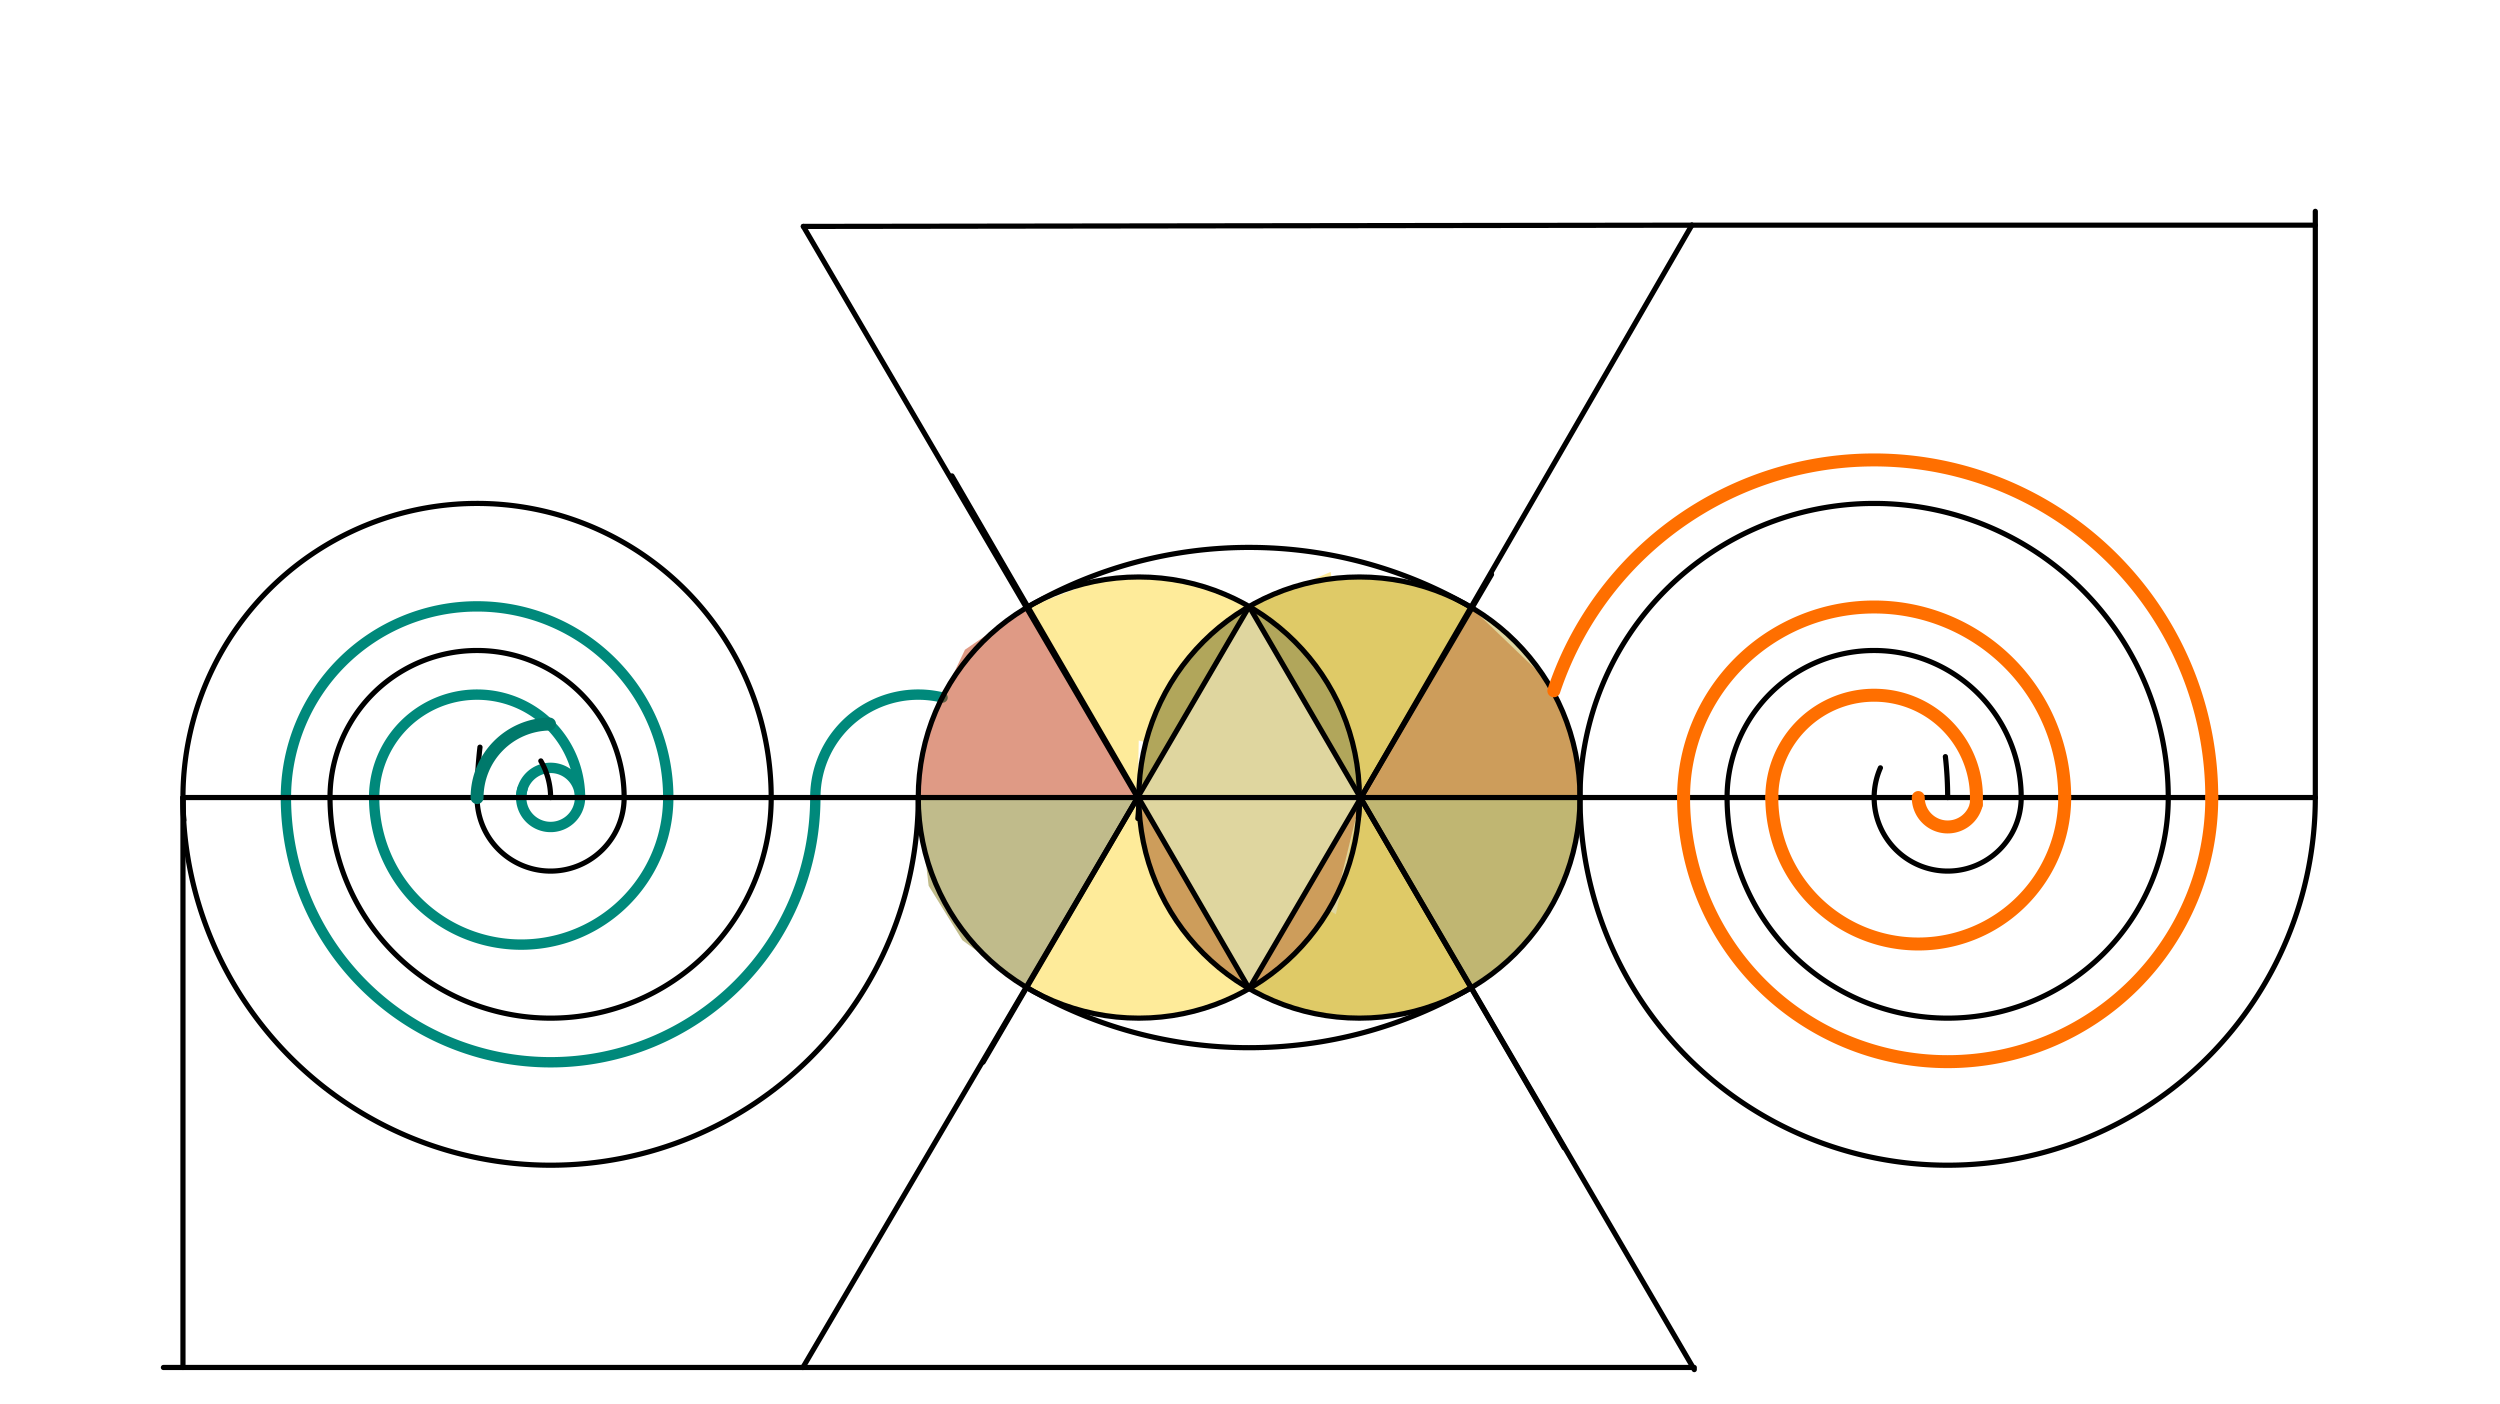 <svg xmlns="http://www.w3.org/2000/svg" class="svg--816" height="100%" preserveAspectRatio="xMidYMid meet" viewBox="0 0 963.78 541.417" width="100%"><defs><marker id="marker-arrow" markerHeight="16" markerUnits="userSpaceOnUse" markerWidth="24" orient="auto-start-reverse" refX="24" refY="4" viewBox="0 0 24 8"><path d="M 0 0 L 24 4 L 0 8 z" stroke="inherit"></path></marker></defs><g class="aux-layer--949"><g class="element--733"><path d="M 201.43 304.138 A 11.339 11.339 0 1 0 223.606 307.469" fill="none" stroke="#00897B" stroke-dasharray="none" stroke-linecap="round" stroke-width="4"></path></g><g class="element--733"><path d="M 223.606 307.469 A 39.685 39.685 0 0 0 144.236 307.469" fill="none" stroke="#00897B" stroke-dasharray="none" stroke-linecap="round" stroke-width="4"></path></g><g class="element--733"><path d="M 144.236 307.469 A 56.693 56.693 0 0 0 257.622 307.469" fill="none" stroke="#00897B" stroke-dasharray="none" stroke-linecap="round" stroke-width="4"></path></g><g class="element--733"><path d="M 257.622 307.469 A 73.701 73.701 0 0 0 110.22 307.469" fill="none" stroke="#00897B" stroke-dasharray="none" stroke-linecap="round" stroke-width="4"></path></g><g class="element--733"><path d="M 200.929 307.469 A 11.339 11.339 0 1 1 223.606 307.469" fill="none" stroke="#00897B" stroke-dasharray="none" stroke-linecap="round" stroke-width="4"></path></g><g class="element--733"><path d="M 110.22 307.469 A 102.047 102.047 0 0 0 314.315 307.469" fill="none" stroke="#00897B" stroke-dasharray="none" stroke-linecap="round" stroke-width="4"></path></g><g class="element--733"><path d="M 314.315 307.469 A 39.685 39.685 0 0 1 363.366 268.905" fill="none" stroke="#00897B" stroke-dasharray="none" stroke-linecap="round" stroke-width="4"></path></g></g><g class="main-layer--75a"><g class="element--733"><g fill="#BF360C" opacity="0.5"><path d="M 438.556 307.469 L 395.726 234.286 L 372 250.469 L 363.26 268.879 L 363.26 268.879 L 363.26 268.879 A 85.039 85.039 0 0 0 354 307.469 L 354 307.469 Z" stroke="none"></path></g></g><g class="element--733"><g fill="#BF360C" opacity="0.5"><path d="M 524.544 307.674 L 609.118 307.469 L 609.118 307.469 L 609.118 307.469 A 85.039 85.039 0 0 0 595.558 261.398 L 567.077 234.1 L 567.077 234.1 L 567.077 234.1 L 567.077 234.1 Z" stroke="none"></path></g></g><g class="element--733"><g fill="#BF360C" opacity="0.5"><path d="M 481.559 381.115 L 438.556 307.469 L 439.039 307.469 L 439.039 307.469 A 85.039 85.039 0 0 0 481.559 381.115 Z" stroke="none"></path></g></g><g class="element--733"><g fill="#BF360C" opacity="0.5"></g></g><g class="element--733"><g fill="#BF360C" opacity="0.5"><path d="M 524.544 307.674 L 481.559 381.115 L 481.559 381.115 L 481.559 381.115 A 85.039 85.039 0 0 0 515.502 344.687 L 524.544 307.674 Z" stroke="none"></path></g></g><g class="element--733"><g fill="#BF360C" opacity="0.5"></g></g><g class="element--733"><g fill="#FDD835" opacity="0.5"><circle cx="524.079" cy="307.469" opacity="0.5" r="85.039" stroke="none"></circle><path d="M 438.556 307.469 L 395.615 380.585 L 395.615 380.585 L 395.615 380.585 A 85.039 85.039 0 0 0 467.142 387.73 L 481.559 381.115 L 481.559 381.115  L 481.559 381.115 A 85.039 85.039 0 0 1 439.039 307.469 Z" stroke="none"></path></g></g><g class="element--733"><g fill="#FDD835" opacity="0.5"></g></g><g class="element--733"><g fill="#FDD835" opacity="0.5"><path d="M 567.209 380.759 L 524.544 307.674 L 515 352.469 L 512.204 350.812 L 512.204 350.812 A 85.039 85.039 0 0 1 481.559 381.115 L 481.559 381.115 L 481.559 381.115 A 85.039 85.039 0 0 0 567.209 380.759 Z" stroke="none"></path></g></g><g class="element--733"><g fill="#FDD835" opacity="0.5"></g></g><g class="element--733"><g fill="#FDD835" opacity="0.5"><path d="M 524.544 307.674 L 524.078 307.673 L 524.078 307.673 A 85.039 85.039 0 0 0 497.213 245.44 L 481.559 233.822 L 513 220.469 L 513.336 223.111 L 513.336 223.111 A 85.039 85.039 0 0 1 567.077 234.101 L 567.077 234.1 Z" stroke="none"></path></g></g><g class="element--733"><g fill="#FDD835" opacity="0.5"><path d="M 481.559 233.822 L 481.559 233.822 L 481.559 233.822 A 85.039 85.039 0 0 0 422.521 224.049 L 395.726 234.286 L 438.556 307.469 L 439 285.469 L 441.747 286.179 L 441.747 286.179 A 85.039 85.039 0 0 1 481.559 233.822 Z" stroke="none"></path></g></g><g class="element--733"><g fill="#FDD835" opacity="0.5"></g></g><g class="element--733"><g fill="#827717" opacity="0.5"><path d="M 481.559 233.822 L 438.556 307.469 L 439.039 307.469 L 439.039 307.469 A 85.039 85.039 0 0 1 464.391 246.896 L 481.559 233.822 Z" stroke="none"></path></g></g><g class="element--733"><g fill="#827717" opacity="0.5"></g></g><g class="element--733"><g fill="#827717" opacity="0.5"><path d="M 524.544 307.674 L 481.559 233.822 L 481.559 233.822 L 481.559 233.822 A 85.039 85.039 0 0 1 524.078 307.673 Z" stroke="none"></path></g></g><g class="element--733"><g fill="#827717" opacity="0.5"><circle cx="524.079" cy="307.469" opacity="0.5" r="85.039" stroke="none"></circle><path d="M 609.118 307.469 L 524.544 307.674 L 567.209 380.759 L 567.209 380.759  L 567.209 380.759 A 85.039 85.039 0 0 0 609.118 307.469 Z" stroke="none"></path></g></g><g class="element--733"><g fill="#827717" opacity="0.5"><path d="M 395.615 380.585 L 438.556 307.469 L 354 307.469 L 358 341.469 L 371 362.469 L 395.615 380.585 Z" stroke="none"></path></g></g><g class="element--733"><line stroke="#000000" stroke-dasharray="none" stroke-linecap="round" stroke-width="2" x1="354" x2="609.118" y1="307.469" y2="307.469"></line></g><g class="element--733"><path d="M 439.039 307.469 A 85.039 85.039 0 0 1 438.656 315.531" fill="none" stroke="#000000" stroke-dasharray="none" stroke-linecap="round" stroke-width="2"></path></g><g class="element--733"><path d="M 523.704 315.441 A 85.039 85.039 0 0 0 524.079 307.469" fill="none" stroke="#000000" stroke-dasharray="none" stroke-linecap="round" stroke-width="2"></path></g><g class="element--733"><g class="center--a87"><line x1="435.039" y1="307.469" x2="443.039" y2="307.469" stroke="#000000" stroke-width="1" stroke-linecap="round"></line><line x1="439.039" y1="303.469" x2="439.039" y2="311.469" stroke="#000000" stroke-width="1" stroke-linecap="round"></line><circle class="hit--87b" cx="439.039" cy="307.469" r="4" stroke="none" fill="transparent"></circle></g><circle cx="439.039" cy="307.469" fill="none" r="85.039" stroke="#000000" stroke-dasharray="none" stroke-width="2"></circle></g><g class="element--733"><g class="center--a87"><line x1="520.079" y1="307.469" x2="528.079" y2="307.469" stroke="#000000" stroke-width="1" stroke-linecap="round"></line><line x1="524.079" y1="303.469" x2="524.079" y2="311.469" stroke="#000000" stroke-width="1" stroke-linecap="round"></line><circle class="hit--87b" cx="524.079" cy="307.469" r="4" stroke="none" fill="transparent"></circle></g><circle cx="524.079" cy="307.469" fill="none" r="85.039" stroke="#000000" stroke-dasharray="none" stroke-width="2"></circle></g><g class="element--733"><line stroke="#000000" stroke-dasharray="none" stroke-linecap="round" stroke-width="2" x1="481.559" x2="367" y1="381.115" y2="183.469"></line></g><g class="element--733"><line stroke="#000000" stroke-dasharray="none" stroke-linecap="round" stroke-width="2" x1="481.559" x2="575" y1="381.115" y2="221.469"></line></g><g class="element--733"><path d="M 396.27 233.967 A 170.078 170.078 0 0 1 567.472 234.331" fill="none" stroke="#000000" stroke-dasharray="none" stroke-linecap="round" stroke-width="2"></path></g><g class="element--733"><line stroke="#000000" stroke-dasharray="none" stroke-linecap="round" stroke-width="2" x1="481.559" x2="379" y1="233.822" y2="409.469"></line></g><g class="element--733"><line stroke="#000000" stroke-dasharray="none" stroke-linecap="round" stroke-width="2" x1="481.559" x2="603" y1="233.822" y2="442.469"></line></g><g class="element--733"><path d="M 395.801 380.695 A 170.077 170.077 0 0 0 567.114 380.814" fill="none" stroke="#000000" stroke-dasharray="none" stroke-linecap="round" stroke-width="2"></path></g><g class="element--733"><line stroke="#000000" stroke-dasharray="none" stroke-linecap="round" stroke-width="2" x1="524.544" x2="652.226" y1="307.674" y2="86.807"></line></g><g class="element--733"><line stroke="#000000" stroke-dasharray="none" stroke-linecap="round" stroke-width="2" x1="438.715" x2="309.517" y1="307.198" y2="527.182"></line></g><g class="element--733"><line stroke="#000000" stroke-dasharray="none" stroke-linecap="round" stroke-width="2" x1="609.118" x2="892.583" y1="307.469" y2="307.469"></line></g><g class="element--733"><line stroke="#000000" stroke-dasharray="none" stroke-linecap="round" stroke-width="2" x1="354" x2="70.535" y1="307.469" y2="307.469"></line></g><g class="element--733"><path d="M 749.97 291.696 A 141.732 141.732 0 0 1 750.85 307.469" fill="none" stroke="#000000" stroke-dasharray="none" stroke-linecap="round" stroke-width="2"></path></g><g class="element--733"><path d="M 185.034 288.047 A 170.079 170.079 0 0 0 183.921 307.469" fill="none" stroke="#000000" stroke-dasharray="none" stroke-linecap="round" stroke-width="2"></path></g><g class="element--733"><path d="M 724.92 296.017 A 28.346 28.346 0 0 0 722.504 307.469" fill="none" stroke="#000000" stroke-dasharray="none" stroke-linecap="round" stroke-width="2"></path></g><g class="element--733"><path d="M 722.504 307.469 A 28.346 28.346 0 0 0 779.197 307.469" fill="none" stroke="#000000" stroke-dasharray="none" stroke-linecap="round" stroke-width="2"></path></g><g class="element--733"><path d="M 779.197 307.469 A 56.693 56.693 0 0 0 665.811 307.469" fill="none" stroke="#000000" stroke-dasharray="none" stroke-linecap="round" stroke-width="2"></path></g><g class="element--733"><path d="M 665.811 307.469 A 85.039 85.039 0 0 0 835.89 307.469" fill="none" stroke="#000000" stroke-dasharray="none" stroke-linecap="round" stroke-width="2"></path></g><g class="element--733"><path d="M 835.89 307.469 A 113.386 113.386 0 0 0 609.118 307.469" fill="none" stroke="#000000" stroke-dasharray="none" stroke-linecap="round" stroke-width="2"></path></g><g class="element--733"><path d="M 208.501 293.35 A 28.346 28.346 0 0 1 212.268 307.469" fill="none" stroke="#000000" stroke-dasharray="none" stroke-linecap="round" stroke-width="2"></path></g><g class="element--733"><path d="M 183.921 307.469 A 28.346 28.346 0 0 0 240.614 307.469" fill="none" stroke="#000000" stroke-dasharray="none" stroke-linecap="round" stroke-width="2"></path></g><g class="element--733"><path d="M 240.614 307.469 A 56.693 56.693 0 0 0 127.228 307.469" fill="none" stroke="#000000" stroke-dasharray="none" stroke-linecap="round" stroke-width="2"></path></g><g class="element--733"><path d="M 127.228 307.469 A 85.039 85.039 0 0 0 297.307 307.469" fill="none" stroke="#000000" stroke-dasharray="none" stroke-linecap="round" stroke-width="2"></path></g><g class="element--733"><path d="M 297.307 307.469 A 113.386 113.386 0 1 0 70.87 316.173" fill="none" stroke="#000000" stroke-dasharray="none" stroke-linecap="round" stroke-width="2"></path></g><g class="element--733"><path d="M 70.535 307.469 A 141.732 141.732 0 0 0 354 307.469" fill="none" stroke="#000000" stroke-dasharray="none" stroke-linecap="round" stroke-width="2"></path></g><g class="element--733"><line stroke="#000000" stroke-dasharray="none" stroke-linecap="round" stroke-width="2" x1="524.544" x2="653.162" y1="307.674" y2="527.998"></line></g><g class="element--733"><line stroke="#000000" stroke-dasharray="none" stroke-linecap="round" stroke-width="2" x1="309.517" x2="653.162" y1="527.182" y2="527.182"></line></g><g class="element--733"><line stroke="#000000" stroke-dasharray="none" stroke-linecap="round" stroke-width="2" x1="438.556" x2="309.695" y1="307.469" y2="87.287"></line></g><g class="element--733"><line stroke="#000000" stroke-dasharray="none" stroke-linecap="round" stroke-width="2" x1="652.226" x2="309.695" y1="86.807" y2="87.287"></line></g><g class="element--733"><path d="M 609.118 307.469 A 141.732 141.732 0 0 0 892.583 307.469" fill="none" stroke="#000000" stroke-dasharray="none" stroke-linecap="round" stroke-width="2"></path></g><g class="element--733"><line stroke="#000000" stroke-dasharray="none" stroke-linecap="round" stroke-width="2" x1="892.583" x2="892.583" y1="307.469" y2="81.469"></line></g><g class="element--733"><line stroke="#000000" stroke-dasharray="none" stroke-linecap="round" stroke-width="2" x1="652.226" x2="892.583" y1="86.807" y2="86.807"></line></g><g class="element--733"><line stroke="#000000" stroke-dasharray="none" stroke-linecap="round" stroke-width="2" x1="309.517" x2="63" y1="527.182" y2="527.182"></line></g><g class="element--733"><line stroke="#000000" stroke-dasharray="none" stroke-linecap="round" stroke-width="2" x1="70.535" x2="70.535" y1="307.469" y2="527.182"></line></g><g class="element--733"><path d="M 183.921 307.469 A 28.346 28.346 0 0 1 211.83 279.126" fill="none" stroke="#00796B" stroke-dasharray="none" stroke-linecap="round" stroke-width="5"></path></g><g class="element--733"><path d="M 739.512 307.469 A 11.339 11.339 0 0 0 761.858 310.187" fill="none" stroke="#FF6F00" stroke-dasharray="none" stroke-linecap="round" stroke-width="5"></path></g><g class="element--733"><path d="M 761.858 310.187 A 39.448 39.448 0 1 0 683.056 307.469" fill="none" stroke="#FF6F00" stroke-dasharray="none" stroke-linecap="round" stroke-width="5"></path></g><g class="element--733"><path d="M 683.056 307.469 A 56.456 56.456 0 0 0 795.968 307.469" fill="none" stroke="#FF6F00" stroke-dasharray="none" stroke-linecap="round" stroke-width="5"></path></g><g class="element--733"><path d="M 795.968 307.469 A 73.464 73.464 0 0 0 649.04 307.469" fill="none" stroke="#FF6F00" stroke-dasharray="none" stroke-linecap="round" stroke-width="5"></path></g><g class="element--733"><path d="M 649.04 307.469 A 101.81 101.81 0 0 0 852.661 307.469" fill="none" stroke="#FF6F00" stroke-dasharray="none" stroke-linecap="round" stroke-width="5"></path></g><g class="element--733"><path d="M 852.661 307.469 A 130.157 130.157 0 0 0 599.028 266.304" fill="none" stroke="#FF6F00" stroke-dasharray="none" stroke-linecap="round" stroke-width="5"></path></g></g><g class="snaps-layer--ac6"></g><g class="temp-layer--52d"></g></svg>